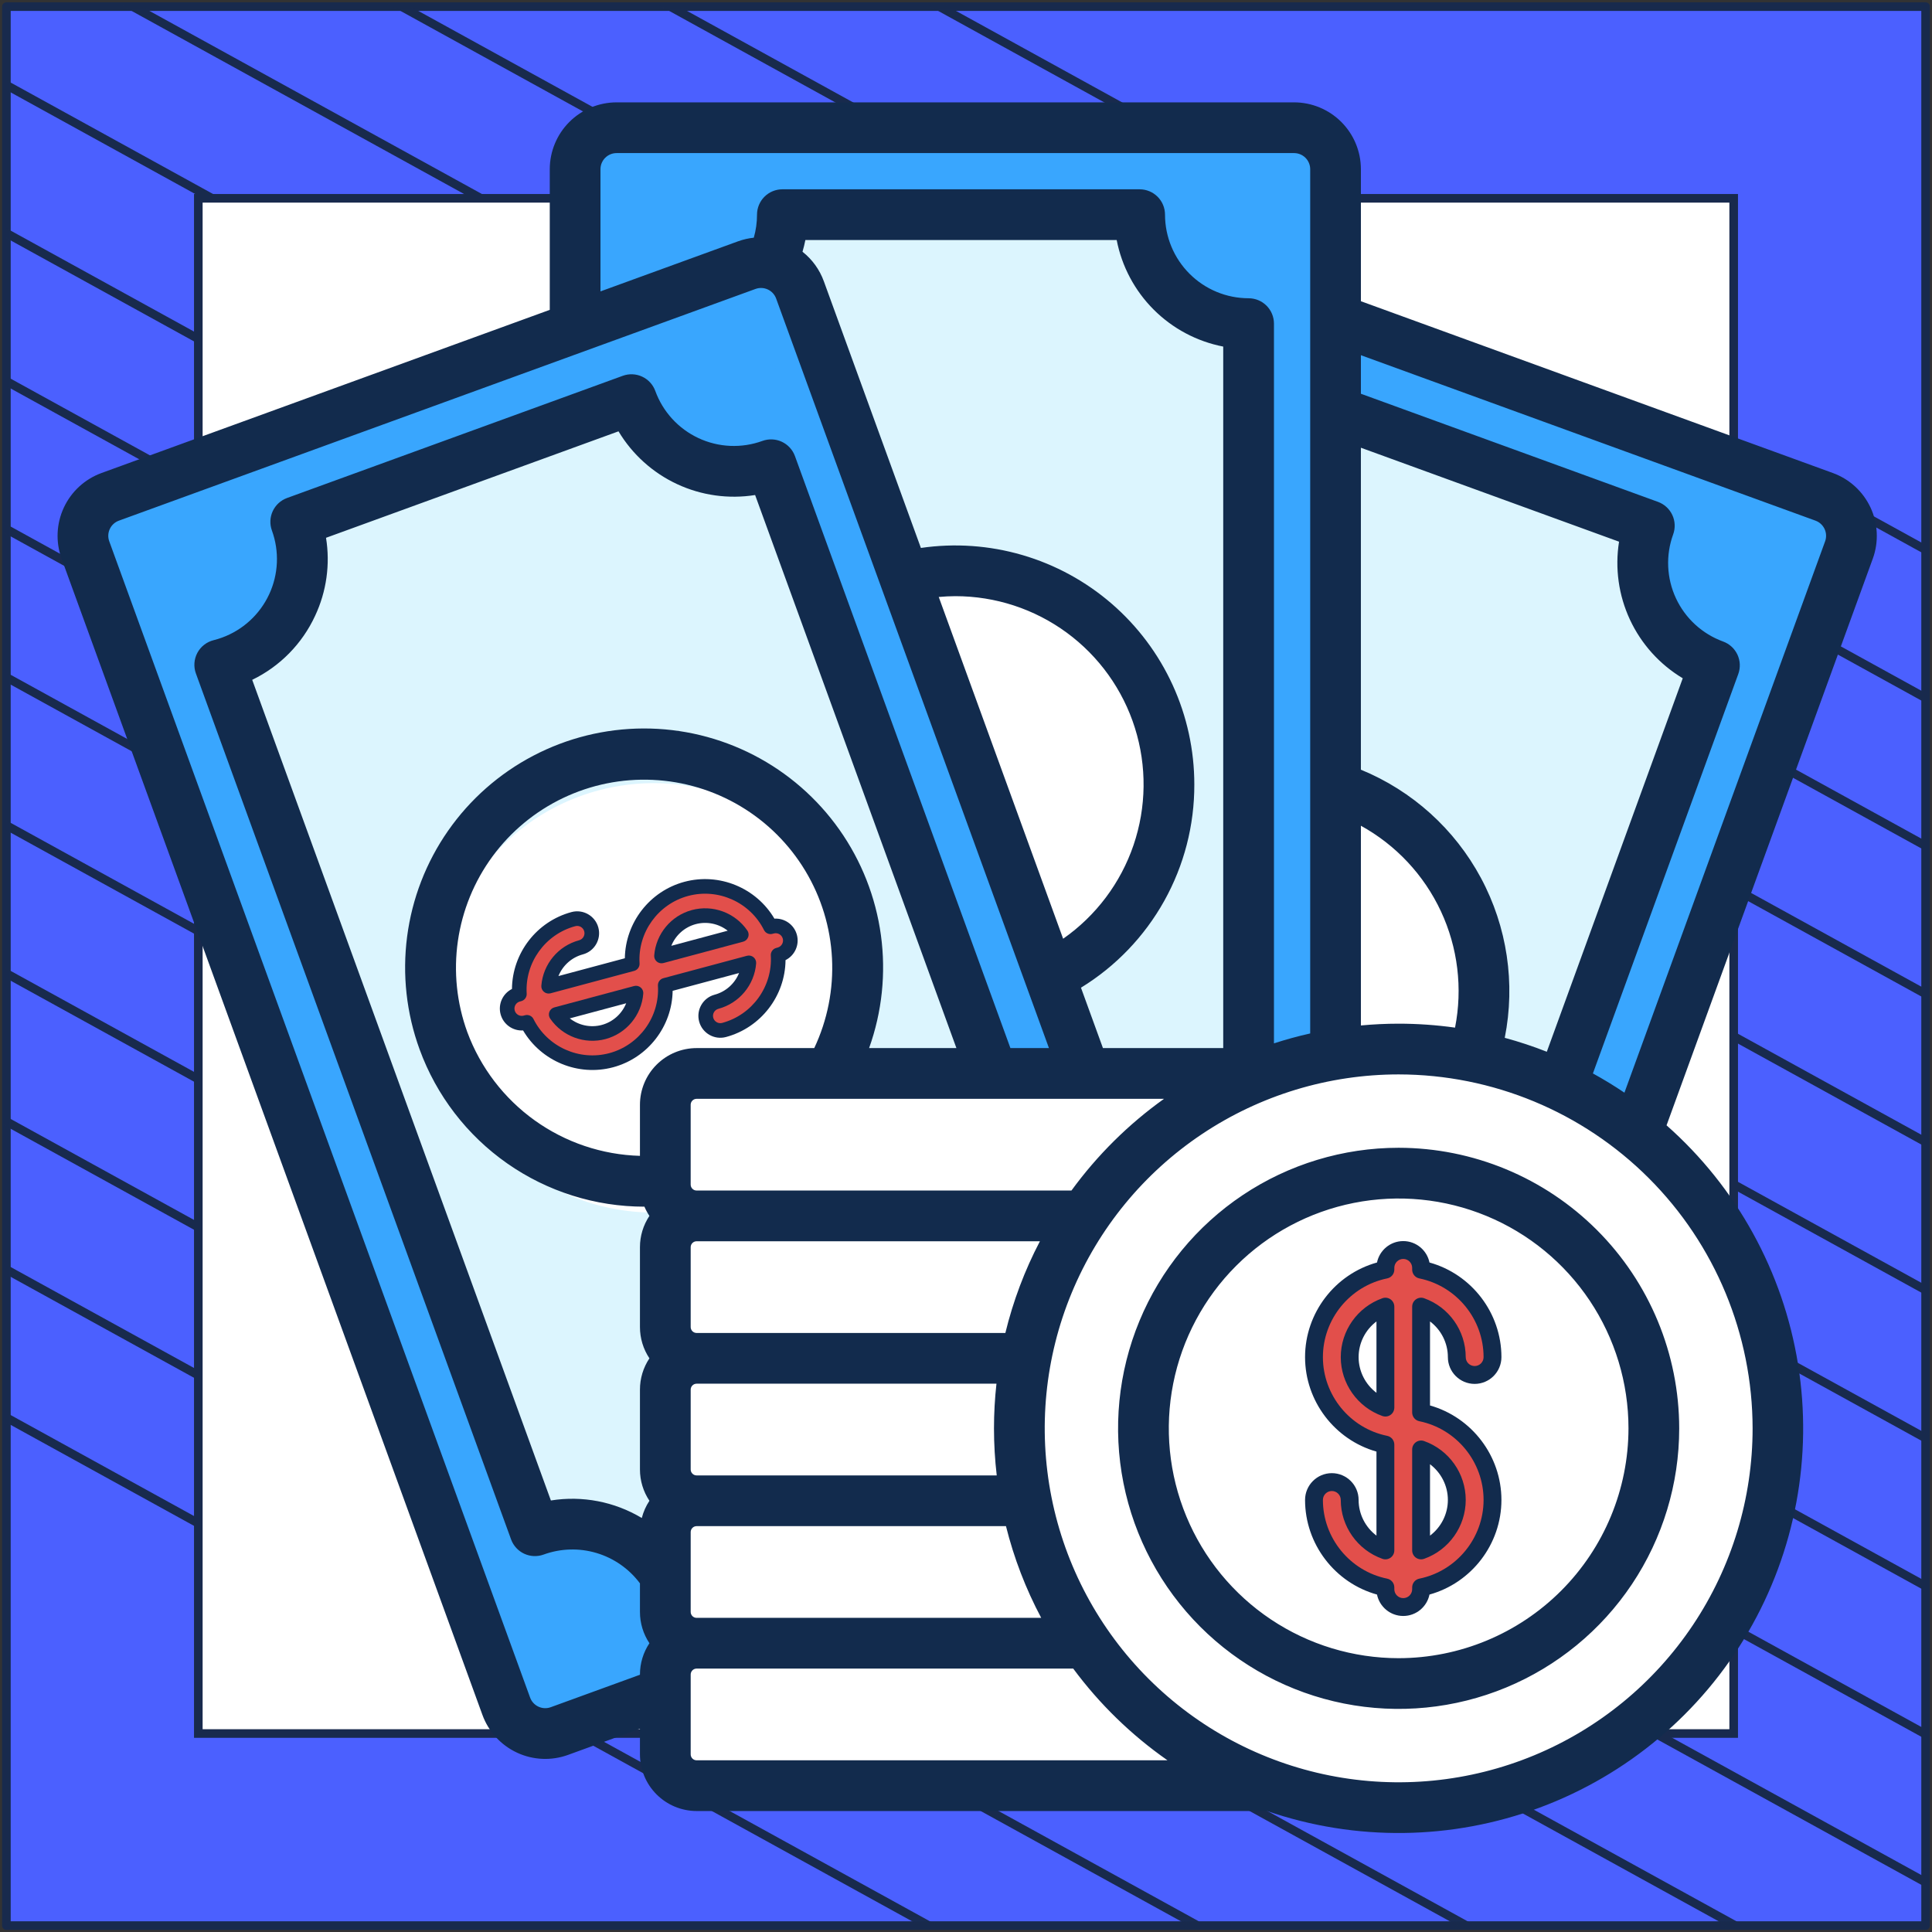 <?xml version="1.0" encoding="UTF-8"?> <svg xmlns="http://www.w3.org/2000/svg" width="302" height="302" viewBox="0 0 302 302" fill="none"><rect x="0" y="0" width="302" height="302" fill="#333333" stroke="none"/><rect width="300" height="300" transform="translate(1 1)" fill="#39A6FE"></rect><path d="M301 1.038H1V301H301V1.038Z" fill="#4B60FF" stroke="#182A4D" stroke-width="1.346" stroke-linejoin="round"></path><mask id="mask0_1_5166" style="mask-type:luminance" maskUnits="userSpaceOnUse" x="1" y="1" width="300" height="300"><path d="M301 1H1V300.962H301V1Z" fill="white"></path></mask><g mask="url(#mask0_1_5166)"><path d="M-285.023 64.085L219.795 342.085" stroke="#182A4D" stroke-width="1.346" stroke-miterlimit="10"></path><path d="M-263.954 52.544L240.932 330.582" stroke="#182A4D" stroke-width="1.346" stroke-miterlimit="10"></path><path d="M-242.819 41.04L261.999 319.04" stroke="#182A4D" stroke-width="1.346" stroke-miterlimit="10"></path><path d="M-221.682 29.536L283.136 307.536" stroke="#182A4D" stroke-width="1.346" stroke-miterlimit="10"></path><path d="M-200.545 18.032L304.272 296.032" stroke="#182A4D" stroke-width="1.346" stroke-miterlimit="10"></path><path d="M-179.41 6.528L325.409 284.528" stroke="#182A4D" stroke-width="1.346" stroke-miterlimit="10"></path><path d="M-158.273 -5.014L346.545 273.024" stroke="#182A4D" stroke-width="1.346" stroke-miterlimit="10"></path><path d="M-137.205 -16.518L367.613 261.483" stroke="#182A4D" stroke-width="1.346" stroke-miterlimit="10"></path><path d="M-116.069 -28.021L388.749 249.979" stroke="#182A4D" stroke-width="1.346" stroke-miterlimit="10"></path><path d="M-94.932 -39.525L409.886 238.475" stroke="#182A4D" stroke-width="1.346" stroke-miterlimit="10"></path><path d="M-73.796 -51.029L431.023 226.971" stroke="#182A4D" stroke-width="1.346" stroke-miterlimit="10"></path><path d="M-52.659 -62.533L452.159 215.467" stroke="#182A4D" stroke-width="1.346" stroke-miterlimit="10"></path><path d="M-31.591 -74.075L473.227 203.963" stroke="#182A4D" stroke-width="1.346" stroke-miterlimit="10"></path><path d="M-10.454 -85.579L494.363 192.422" stroke="#182A4D" stroke-width="1.346" stroke-miterlimit="10"></path></g><path d="M271 31H31V270.975H271V31Z" fill="white" stroke="#182A4D" stroke-width="1.346" stroke-miterlimit="10"></path><path d="M111.325 225.638L176.736 45.92C177.423 44.035 178.83 42.499 180.649 41.651C182.468 40.803 184.549 40.712 186.434 41.398L284.498 77.09C286.383 77.777 287.919 79.184 288.767 81.002C289.615 82.821 289.706 84.902 289.02 86.788L223.608 266.505C223.268 267.439 222.748 268.296 222.076 269.029C221.405 269.761 220.596 270.355 219.696 270.775C218.795 271.194 217.821 271.433 216.828 271.476C215.835 271.52 214.844 271.367 213.91 271.027L115.847 235.335C114.914 234.995 114.056 234.475 113.323 233.804C112.591 233.133 111.997 232.324 111.578 231.423C111.158 230.523 110.919 229.548 110.876 228.555C110.833 227.563 110.985 226.571 111.325 225.638Z" fill="#39A6FE"></path><path d="M171.198 61.138L177.096 44.933C177.389 44.129 177.837 43.391 178.415 42.76C178.993 42.129 179.69 41.619 180.465 41.257C181.24 40.896 182.08 40.691 182.934 40.654C183.789 40.617 184.643 40.748 185.447 41.041L285.485 77.45C286.289 77.742 287.028 78.19 287.659 78.768C288.289 79.346 288.8 80.043 289.162 80.818C289.524 81.594 289.729 82.433 289.766 83.288C289.803 84.143 289.672 84.997 289.379 85.801L283.481 102.006C283.774 101.202 283.905 100.348 283.868 99.493C283.831 98.638 283.626 97.799 283.264 97.024C282.902 96.248 282.392 95.552 281.761 94.974C281.13 94.395 280.391 93.948 279.587 93.655L179.549 57.244C178.745 56.951 177.891 56.82 177.036 56.857C176.181 56.894 175.342 57.099 174.566 57.461C173.791 57.822 173.094 58.333 172.516 58.964C171.938 59.595 171.49 60.334 171.198 61.138Z" fill="#39A6FE"></path><path d="M132.143 208.389L181.667 72.322C183.823 73.373 186.176 73.959 188.573 74.042C190.97 74.125 193.358 73.704 195.582 72.805C197.806 71.907 199.816 70.551 201.483 68.826C203.149 67.101 204.435 65.045 205.256 62.791L258.008 81.992C256.456 86.259 256.661 90.968 258.58 95.082C260.499 99.198 263.974 102.382 268.241 103.935L218.71 240.02C216.597 239.251 214.354 238.905 212.107 239.003C209.861 239.101 207.657 239.641 205.619 240.591C203.581 241.541 201.751 242.883 200.232 244.541C198.713 246.198 197.536 248.139 196.767 250.252L142.442 230.479C143.216 228.352 143.564 226.094 143.466 223.833C143.367 221.572 142.824 219.352 141.868 217.301C140.912 215.249 139.56 213.406 137.892 211.877C136.223 210.348 134.27 209.163 132.143 208.389Z" fill="#DCF5FE"></path><path d="M166.726 155.836C166.726 149.197 168.695 142.707 172.384 137.186C176.073 131.666 181.315 127.363 187.45 124.822C193.584 122.282 200.333 121.617 206.845 122.912C213.357 124.208 219.338 127.405 224.033 132.1C228.728 136.795 231.925 142.776 233.22 149.288C234.515 155.8 233.85 162.55 231.309 168.684C228.768 174.818 224.465 180.06 218.944 183.749C213.424 187.437 206.933 189.406 200.294 189.406C191.394 189.395 182.862 185.855 176.569 179.562C170.276 173.269 166.736 164.736 166.726 155.836Z" fill="white"></path><path d="M89.569 219.394V28.143C89.569 27.149 89.764 26.165 90.145 25.247C90.525 24.329 91.082 23.495 91.785 22.793C92.487 22.09 93.321 21.533 94.239 21.152C95.157 20.772 96.141 20.577 97.135 20.577H201.491C202.485 20.577 203.469 20.772 204.387 21.152C205.305 21.533 206.139 22.09 206.841 22.793C207.544 23.495 208.101 24.329 208.482 25.247C208.862 26.165 209.057 27.149 209.057 28.143V219.394C209.057 220.387 208.862 221.371 208.482 222.289C208.101 223.207 207.544 224.041 206.841 224.744C206.139 225.447 205.305 226.004 204.387 226.384C203.469 226.764 202.485 226.96 201.491 226.96H97.135C96.141 226.96 95.157 226.764 94.239 226.384C93.321 226.004 92.487 225.447 91.785 224.744C91.082 224.041 90.525 223.207 90.145 222.289C89.764 221.371 89.569 220.387 89.569 219.394Z" fill="#39A6FE"></path><path d="M89.569 44.337V27.092C89.569 25.364 90.255 23.707 91.477 22.486C92.698 21.264 94.355 20.578 96.082 20.578H202.542C204.27 20.578 205.926 21.264 207.148 22.486C208.369 23.707 209.056 25.364 209.056 27.092V44.337C209.056 42.61 208.369 40.953 207.148 39.731C205.926 38.51 204.27 37.824 202.542 37.824H96.084C95.229 37.823 94.382 37.992 93.591 38.319C92.801 38.646 92.082 39.126 91.477 39.731C90.872 40.336 90.392 41.054 90.065 41.844C89.737 42.635 89.569 43.482 89.569 44.337Z" fill="#39A6FE"></path><path d="M103.231 196.066V51.266C105.617 51.515 108.028 51.261 110.309 50.519C112.59 49.777 114.69 48.564 116.473 46.959C118.255 45.353 119.68 43.392 120.656 41.2C121.632 39.009 122.137 36.637 122.137 34.239H178.275C178.275 38.779 180.079 43.134 183.29 46.344C186.5 49.555 190.855 51.358 195.395 51.358V196.179C190.855 196.179 186.5 197.983 183.29 201.194C180.079 204.404 178.275 208.759 178.275 213.299H120.464C120.464 208.729 118.649 204.345 115.417 201.114C112.185 197.882 107.802 196.066 103.231 196.066Z" fill="#DCF5FE"></path><path d="M115.744 123.768C115.744 117.129 117.713 110.638 121.402 105.118C125.09 99.597 130.333 95.295 136.467 92.754C142.601 90.213 149.351 89.549 155.863 90.844C162.374 92.139 168.356 95.336 173.051 100.031C177.745 104.726 180.942 110.707 182.238 117.219C183.533 123.731 182.868 130.481 180.327 136.615C177.786 142.749 173.483 147.991 167.963 151.68C162.442 155.369 155.952 157.337 149.313 157.337C140.413 157.327 131.88 153.787 125.587 147.494C119.294 141.201 115.754 132.668 115.744 123.768Z" fill="white"></path><path d="M78.765 266.277L13.353 86.559C13.013 85.626 12.861 84.634 12.904 83.642C12.947 82.649 13.186 81.675 13.606 80.774C14.026 79.874 14.619 79.065 15.352 78.393C16.084 77.722 16.942 77.202 17.875 76.862L115.938 41.17C116.872 40.83 117.864 40.677 118.856 40.721C119.849 40.764 120.823 41.002 121.724 41.422C122.625 41.842 123.434 42.435 124.105 43.168C124.776 43.9 125.297 44.758 125.636 45.691L191.048 225.409C191.388 226.342 191.54 227.334 191.497 228.327C191.454 229.319 191.215 230.294 190.795 231.194C190.376 232.095 189.782 232.904 189.05 233.575C188.317 234.247 187.459 234.767 186.526 235.107L88.463 270.799C86.577 271.485 84.496 271.394 82.677 270.546C80.859 269.698 79.452 268.162 78.765 266.277Z" fill="#39A6FE"></path><path d="M18.892 101.778L12.994 85.572C12.701 84.768 12.569 83.914 12.607 83.059C12.644 82.205 12.849 81.365 13.211 80.59C13.572 79.814 14.083 79.118 14.714 78.54C15.345 77.962 16.084 77.514 16.888 77.221L116.926 40.81C117.73 40.517 118.584 40.386 119.439 40.423C120.294 40.46 121.133 40.666 121.908 41.027C122.684 41.389 123.38 41.9 123.958 42.531C124.536 43.162 124.984 43.9 125.277 44.704L131.175 60.91C130.883 60.105 130.435 59.367 129.857 58.735C129.279 58.104 128.583 57.593 127.807 57.231C127.032 56.869 126.192 56.664 125.337 56.627C124.482 56.589 123.628 56.721 122.824 57.014L22.786 93.427C21.982 93.719 21.243 94.167 20.612 94.745C19.981 95.323 19.47 96.02 19.109 96.795C18.747 97.571 18.542 98.41 18.505 99.265C18.468 100.12 18.599 100.974 18.892 101.778Z" fill="#39A6FE"></path><path d="M83.625 239.68L34.101 103.615C36.428 103.034 38.607 101.97 40.497 100.493C42.387 99.016 43.945 97.158 45.071 95.04C46.197 92.922 46.865 90.591 47.033 88.198C47.2 85.805 46.863 83.404 46.043 81.149L98.796 61.948C100.349 66.215 103.533 69.69 107.648 71.609C111.763 73.528 116.472 73.733 120.738 72.18L170.269 208.266C168.157 209.035 166.216 210.212 164.558 211.731C162.901 213.25 161.559 215.08 160.609 217.118C159.658 219.155 159.119 221.36 159.021 223.606C158.923 225.852 159.268 228.096 160.037 230.208L105.712 249.981C104.938 247.854 103.753 245.901 102.224 244.232C100.696 242.563 98.853 241.212 96.802 240.256C94.751 239.299 92.532 238.756 90.271 238.657C88.01 238.558 85.752 238.906 83.625 239.68Z" fill="#DCF5FE"></path><path d="M70.656 167.465C68.385 161.226 68.015 154.454 69.593 148.005C71.171 141.556 74.626 135.72 79.521 131.234C84.416 126.749 90.532 123.815 97.094 122.805C103.656 121.795 110.37 122.754 116.387 125.56C122.405 128.366 127.455 132.893 130.899 138.569C134.344 144.245 136.027 150.815 135.738 157.448C135.448 164.081 133.198 170.479 129.272 175.834C125.346 181.188 119.921 185.258 113.682 187.529C105.315 190.563 96.086 190.155 88.02 186.394C79.954 182.632 73.709 175.825 70.656 167.465Z" fill="white"></path><path d="M222.603 239.554V252.038C222.603 253.335 222.088 254.579 221.17 255.496C220.253 256.413 219.009 256.929 217.712 256.929C218.354 256.929 218.99 257.055 219.584 257.301C220.177 257.547 220.716 257.907 221.171 258.361C221.625 258.816 221.985 259.355 222.231 259.948C222.477 260.542 222.603 261.178 222.603 261.82V274.303C222.603 274.945 222.477 275.582 222.231 276.175C221.985 276.768 221.625 277.308 221.171 277.762C220.716 278.216 220.177 278.576 219.584 278.822C218.99 279.068 218.354 279.195 217.712 279.195H108.913C107.615 279.195 106.371 278.679 105.454 277.762C104.537 276.845 104.021 275.6 104.021 274.303V261.82C104.021 260.523 104.537 259.279 105.454 258.361C106.371 257.444 107.615 256.929 108.913 256.929C107.616 256.929 106.371 256.413 105.454 255.496C104.537 254.579 104.021 253.335 104.021 252.038V239.554C104.021 238.257 104.537 237.013 105.454 236.095C106.371 235.178 107.615 234.663 108.913 234.663H217.712C219.009 234.663 220.253 235.178 221.17 236.096C222.088 237.013 222.603 238.257 222.603 239.554ZM217.712 212.397H108.913C107.616 212.397 106.371 212.912 105.454 213.83C104.537 214.747 104.021 215.991 104.021 217.288V229.772C104.021 231.069 104.537 232.313 105.454 233.23C106.371 234.147 107.616 234.663 108.913 234.663H217.712C219.009 234.663 220.253 234.147 221.17 233.23C222.088 232.313 222.603 231.069 222.603 229.772V217.288C222.603 215.991 222.088 214.747 221.17 213.83C220.253 212.913 219.009 212.397 217.712 212.397ZM222.603 185.24V172.756C222.603 171.459 222.088 170.215 221.17 169.298C220.253 168.381 219.009 167.865 217.712 167.865H108.913C107.616 167.865 106.371 168.38 105.454 169.298C104.537 170.215 104.021 171.459 104.021 172.756V185.24C104.021 186.537 104.537 187.781 105.454 188.698C106.371 189.616 107.615 190.131 108.913 190.131C107.616 190.131 106.371 190.646 105.454 191.564C104.537 192.481 104.021 193.725 104.021 195.022V207.507C104.021 208.805 104.537 210.049 105.454 210.966C106.371 211.883 107.616 212.398 108.913 212.398H217.712C219.009 212.398 220.253 211.883 221.17 210.966C222.088 210.049 222.603 208.805 222.603 207.507V195.024C222.603 193.727 222.088 192.483 221.17 191.565C220.253 190.648 219.009 190.133 217.712 190.133C218.354 190.133 218.991 190.006 219.584 189.76C220.178 189.514 220.717 189.154 221.171 188.699C221.625 188.245 221.985 187.706 222.231 187.112C222.477 186.518 222.603 185.882 222.603 185.24Z" fill="white"></path><path d="M222.603 266.301V274.306C222.603 274.948 222.477 275.584 222.231 276.177C221.985 276.771 221.625 277.31 221.171 277.764C220.716 278.219 220.177 278.579 219.584 278.825C218.99 279.071 218.354 279.197 217.712 279.197H108.913C108.27 279.197 107.634 279.071 107.041 278.825C106.447 278.579 105.908 278.219 105.454 277.764C105 277.31 104.639 276.771 104.394 276.177C104.148 275.584 104.021 274.948 104.021 274.306V266.301C104.021 267.598 104.537 268.842 105.454 269.759C106.371 270.677 107.615 271.192 108.913 271.192H217.712C218.354 271.192 218.99 271.066 219.584 270.82C220.177 270.574 220.716 270.214 221.171 269.759C221.625 269.305 221.985 268.766 222.231 268.172C222.477 267.579 222.603 266.943 222.603 266.301ZM222.603 244.035V252.04C222.603 253.337 222.088 254.581 221.17 255.499C220.253 256.416 219.009 256.931 217.712 256.931H108.913C107.616 256.931 106.371 256.416 105.454 255.499C104.537 254.581 104.021 253.337 104.021 252.04V244.033C104.021 245.33 104.537 246.574 105.454 247.491C106.371 248.409 107.616 248.924 108.913 248.924H217.712C219.009 248.924 220.253 248.408 221.17 247.491C222.088 246.574 222.603 245.33 222.603 244.033V244.035ZM222.603 221.769V229.774C222.603 231.071 222.088 232.315 221.17 233.233C220.253 234.15 219.009 234.665 217.712 234.665H108.913C107.616 234.665 106.371 234.15 105.454 233.233C104.537 232.315 104.021 231.071 104.021 229.774V221.767C104.021 223.064 104.537 224.308 105.454 225.225C106.371 226.143 107.616 226.658 108.913 226.658H217.712C219.009 226.658 220.253 226.142 221.17 225.225C222.088 224.308 222.603 223.064 222.603 221.767V221.769ZM222.603 199.503V207.508C222.603 208.805 222.088 210.049 221.17 210.966C220.253 211.883 219.009 212.399 217.712 212.399H108.913C107.615 212.399 106.371 211.884 105.454 210.966C104.537 210.049 104.021 208.805 104.021 207.508V199.501C104.021 200.798 104.537 202.042 105.454 202.959C106.371 203.877 107.616 204.392 108.913 204.392H217.712C219.009 204.392 220.253 203.876 221.17 202.959C222.088 202.042 222.603 200.798 222.603 199.501V199.503ZM222.603 177.237V185.242C222.603 186.539 222.088 187.783 221.17 188.701C220.253 189.618 219.009 190.133 217.712 190.134H108.913C107.615 190.133 106.371 189.618 105.454 188.701C104.537 187.783 104.021 186.539 104.021 185.242V177.235C104.021 178.532 104.537 179.776 105.454 180.693C106.371 181.611 107.616 182.126 108.913 182.126H217.712C219.009 182.126 220.253 181.61 221.17 180.693C222.088 179.776 222.603 178.532 222.603 177.235V177.237Z" fill="white"></path><path d="M277.942 223.222C277.942 234.838 274.497 246.192 268.044 255.85C261.591 265.508 252.419 273.035 241.688 277.481C230.957 281.926 219.148 283.089 207.756 280.823C196.364 278.557 185.899 272.963 177.686 264.75C169.472 256.537 163.879 246.073 161.613 234.68C159.346 223.288 160.509 211.48 164.954 200.748C169.399 190.017 176.926 180.845 186.584 174.391C196.242 167.938 207.596 164.493 219.212 164.493C226.924 164.493 234.561 166.012 241.687 168.963C248.812 171.914 255.287 176.24 260.74 181.694C266.194 187.147 270.52 193.622 273.471 200.747C276.423 207.873 277.942 215.51 277.942 223.222Z" fill="white"></path><path d="M219.212 281.951C203.668 281.902 188.777 275.693 177.802 264.685C166.828 253.676 160.665 238.766 160.665 223.222C160.665 207.678 166.828 192.767 177.802 181.759C188.777 170.75 203.668 164.541 219.212 164.493V281.951Z" fill="white"></path><path d="M219.212 265.672C210.816 265.672 202.609 263.182 195.628 258.518C188.647 253.853 183.206 247.223 179.993 239.467C176.78 231.71 175.94 223.175 177.578 214.94C179.216 206.706 183.259 199.142 189.195 193.205C195.132 187.269 202.696 183.226 210.93 181.588C219.165 179.95 227.7 180.79 235.457 184.003C243.213 187.216 249.843 192.657 254.508 199.638C259.172 206.619 261.662 214.826 261.662 223.222C261.649 234.476 257.173 245.266 249.215 253.225C241.256 261.183 230.466 265.659 219.212 265.672Z" fill="white"></path><path d="M219.212 265.672C207.953 265.672 197.156 261.199 189.195 253.238C181.234 245.278 176.762 234.48 176.762 223.222C176.762 211.963 181.234 201.166 189.195 193.205C197.156 185.244 207.953 180.772 219.212 180.772V265.672Z" fill="white"></path><path d="M262.485 223.272C262.485 231.946 259.913 240.425 255.094 247.637C250.274 254.849 243.425 260.47 235.411 263.79C227.397 267.109 218.579 267.977 210.072 266.285C201.564 264.592 193.75 260.415 187.616 254.282C181.483 248.148 177.306 240.333 175.614 231.826C173.922 223.319 174.791 214.5 178.11 206.487C181.43 198.473 187.051 191.624 194.263 186.805C201.476 181.986 209.955 179.414 218.629 179.414C230.257 179.427 241.404 184.052 249.626 192.274C257.848 200.496 262.473 211.644 262.485 223.272ZM254.556 223.272C254.556 216.166 252.449 209.22 248.501 203.312C244.553 197.403 238.943 192.798 232.378 190.079C225.813 187.36 218.589 186.648 211.62 188.034C204.651 189.42 198.249 192.842 193.225 197.867C188.2 202.891 184.778 209.293 183.392 216.262C182.005 223.231 182.717 230.455 185.436 237.019C188.155 243.584 192.76 249.195 198.668 253.143C204.576 257.091 211.522 259.198 218.628 259.198C228.153 259.188 237.285 255.4 244.021 248.664C250.756 241.929 254.545 232.797 254.556 223.272ZM292.746 87.325L260.506 175.906C271.467 185.596 278.73 198.788 281.056 213.232C283.383 227.677 280.628 242.481 273.263 255.123C265.898 267.765 254.377 277.461 240.663 282.561C226.95 287.661 211.893 287.848 198.057 283.09H108.891C106.543 283.087 104.292 282.154 102.631 280.493C100.971 278.833 100.037 276.582 100.034 274.234V270.226L88.801 274.314C86.198 275.262 83.325 275.136 80.814 273.965C78.303 272.794 76.36 270.674 75.412 268.07L9.626 87.325C8.682 84.721 8.81 81.849 9.981 79.339C11.151 76.829 13.27 74.886 15.872 73.937L85.936 48.435V26.446C85.939 23.677 87.04 21.022 88.998 19.064C90.956 17.106 93.61 16.004 96.379 16H202.283C205.052 16.003 207.707 17.105 209.666 19.063C211.624 21.021 212.726 23.677 212.729 26.446V47.085L286.501 73.937C289.103 74.886 291.221 76.829 292.392 79.339C293.563 81.849 293.691 84.721 292.747 87.325H292.746ZM253.08 84.674L212.728 69.987V120.313C220.755 123.607 227.388 129.59 231.49 137.236C235.592 144.883 236.909 153.717 235.214 162.227C237.444 162.831 239.639 163.558 241.789 164.404L263.038 106.023C259.436 103.865 256.563 100.677 254.788 96.872C253.014 93.066 252.419 88.817 253.081 84.67L253.08 84.674ZM212.729 160.294C214.672 160.113 216.64 160.016 218.63 160.016C221.578 160.017 224.524 160.223 227.444 160.633C228.656 154.492 227.883 148.125 225.238 142.452C222.592 136.779 218.212 132.094 212.729 129.075V160.294ZM93.863 45.549L115.386 37.715C116.175 37.431 116.996 37.243 117.83 37.155C118.164 35.985 118.333 34.773 118.332 33.556C118.332 32.504 118.749 31.496 119.493 30.752C120.236 30.009 121.245 29.591 122.296 29.591H178.144C179.196 29.591 180.204 30.009 180.948 30.752C181.691 31.496 182.109 32.504 182.109 33.556C182.113 37.02 183.49 40.341 185.94 42.79C188.389 45.24 191.71 46.618 195.174 46.622C196.226 46.622 197.234 47.039 197.978 47.783C198.721 48.526 199.139 49.535 199.139 50.587V163.093C200.989 162.492 202.877 161.975 204.803 161.543V26.446C204.802 25.779 204.537 25.139 204.065 24.668C203.593 24.196 202.954 23.93 202.287 23.93H96.379C95.712 23.93 95.072 24.196 94.601 24.668C94.129 25.139 93.864 25.779 93.863 26.446V45.549ZM49.254 96.265C47.231 100.635 43.758 104.17 39.424 106.268L86.112 234.546C91.024 233.758 96.056 234.729 100.322 237.286C100.566 236.328 100.969 235.418 101.515 234.594C100.549 233.146 100.033 231.443 100.034 229.702V217.219C100.033 215.478 100.548 213.776 101.514 212.327C100.548 210.879 100.033 209.177 100.034 207.437V194.953C100.033 193.213 100.547 191.511 101.513 190.062C101.209 189.607 100.948 189.125 100.733 188.621C93.061 188.62 85.576 186.262 79.29 181.865C73.004 177.468 68.222 171.245 65.59 164.039C63.533 158.404 62.864 152.355 63.638 146.406C64.413 140.457 66.609 134.782 70.04 129.861C73.472 124.94 78.038 120.918 83.353 118.135C88.667 115.351 94.574 113.889 100.573 113.871C106.573 113.853 112.488 115.281 117.819 118.032C123.15 120.784 127.74 124.779 131.201 129.679C134.662 134.58 136.891 140.242 137.701 146.186C138.511 152.13 137.878 158.183 135.854 163.83H149.501L118.036 77.38C113.889 78.041 109.64 77.447 105.834 75.672C102.028 73.898 98.841 71.025 96.682 67.423L50.962 84.066C51.634 88.212 51.039 92.464 49.254 96.265ZM155.374 223.272C155.375 220.94 155.504 218.61 155.761 216.292H108.891C108.645 216.292 108.409 216.39 108.236 216.564C108.062 216.737 107.964 216.973 107.964 217.219V229.702C107.964 229.948 108.062 230.183 108.236 230.357C108.409 230.531 108.645 230.629 108.891 230.629H155.804C155.519 228.187 155.375 225.73 155.374 223.272ZM108.891 163.831H127.28C129.346 159.452 130.299 154.632 130.054 149.797C129.81 144.962 128.375 140.262 125.878 136.114C123.381 131.966 119.899 128.499 115.74 126.021C111.581 123.542 106.875 122.128 102.039 121.905C97.203 121.682 92.387 122.656 88.017 124.741C83.648 126.827 79.861 129.958 76.993 133.858C74.124 137.758 72.263 142.306 71.574 147.098C70.885 151.89 71.39 156.778 73.044 161.328C75.101 166.877 78.77 171.683 83.579 175.131C88.389 178.579 94.119 180.51 100.034 180.676V172.689C100.036 170.341 100.97 168.089 102.63 166.429C104.291 164.768 106.542 163.834 108.891 163.831ZM108.891 252.894H162.756C160.341 248.359 158.491 243.544 157.248 238.559H108.891C108.645 238.559 108.409 238.656 108.236 238.83C108.062 239.004 107.964 239.24 107.964 239.485V251.971C107.965 252.216 108.063 252.451 108.237 252.624C108.41 252.797 108.645 252.894 108.891 252.894ZM162.554 194.027H108.891C108.645 194.027 108.409 194.125 108.236 194.299C108.062 194.472 107.964 194.708 107.964 194.954V207.437C107.964 207.683 108.062 207.918 108.236 208.092C108.41 208.265 108.645 208.363 108.891 208.363H157.153C158.362 203.382 160.175 198.567 162.554 194.027ZM181.955 171.761H108.889C108.643 171.761 108.408 171.859 108.234 172.033C108.06 172.207 107.963 172.442 107.962 172.688V185.171C107.963 185.416 108.06 185.652 108.234 185.826C108.408 185.999 108.643 186.097 108.889 186.097H167.484C171.508 180.574 176.395 175.734 181.955 171.761ZM166.184 146.738C171.317 143.153 175.173 138.023 177.19 132.096C179.208 126.169 179.282 119.753 177.402 113.781C175.523 107.808 171.787 102.591 166.739 98.888C161.69 95.185 155.592 93.189 149.331 93.189C148.464 93.189 147.601 93.24 146.74 93.316L166.184 146.738ZM172.406 163.831H191.208V54.176C187.089 53.375 183.303 51.362 180.336 48.395C177.369 45.428 175.356 41.642 174.555 37.523H125.89C125.772 38.141 125.616 38.749 125.443 39.353C126.962 40.548 128.116 42.145 128.776 43.962L143.95 85.652C149.255 84.88 154.664 85.258 159.81 86.762C164.955 88.265 169.717 90.859 173.772 94.366C177.826 97.873 181.078 102.212 183.307 107.087C185.537 111.962 186.69 117.261 186.69 122.621C186.71 128.992 185.091 135.26 181.988 140.824C178.885 146.388 174.402 151.06 168.972 154.39L172.406 163.831ZM100.034 261.786V261.751C100.033 260.01 100.548 258.308 101.514 256.859C100.548 255.411 100.033 253.709 100.034 251.968V247.502C98.341 245.232 95.961 243.568 93.248 242.758C90.534 241.947 87.632 242.033 84.971 243.002C84.482 243.18 83.962 243.26 83.442 243.238C82.922 243.215 82.411 243.09 81.939 242.87C81.467 242.65 81.043 242.339 80.692 241.955C80.34 241.571 80.067 241.122 79.889 240.632L30.623 105.274C30.433 104.752 30.355 104.197 30.393 103.643C30.432 103.089 30.587 102.549 30.847 102.059C31.107 101.568 31.468 101.138 31.905 100.796C32.342 100.454 32.847 100.207 33.385 100.072C33.828 99.961 34.266 99.828 34.695 99.671C36.307 99.085 37.788 98.186 39.053 97.027C40.318 95.868 41.342 94.471 42.068 92.916C42.792 91.361 43.204 89.678 43.279 87.964C43.353 86.25 43.09 84.538 42.503 82.925C42.325 82.436 42.245 81.917 42.267 81.396C42.29 80.876 42.415 80.366 42.635 79.894C42.855 79.422 43.166 78.998 43.55 78.646C43.934 78.294 44.383 78.022 44.873 77.844L97.35 58.743C97.839 58.565 98.359 58.485 98.879 58.508C99.4 58.53 99.91 58.655 100.382 58.876C100.854 59.096 101.278 59.406 101.63 59.79C101.982 60.174 102.254 60.624 102.432 61.113C103.618 64.369 106.048 67.021 109.188 68.486C112.329 69.95 115.922 70.107 119.178 68.922C119.668 68.744 120.187 68.664 120.707 68.687C121.228 68.709 121.738 68.834 122.21 69.054C122.682 69.274 123.106 69.585 123.458 69.969C123.81 70.353 124.083 70.802 124.261 71.291L157.942 163.831H163.966L121.324 46.671C121.096 46.044 120.628 45.533 120.023 45.251C119.418 44.969 118.726 44.938 118.099 45.166L18.581 81.388C17.954 81.617 17.444 82.085 17.162 82.69C16.88 83.294 16.849 83.986 17.077 84.613L82.864 265.358C83.093 265.984 83.561 266.494 84.166 266.777C84.77 267.059 85.462 267.09 86.089 266.862L100.034 261.786ZM182.496 275.16C176.841 271.21 171.864 266.368 167.76 260.824H108.891C108.645 260.824 108.409 260.922 108.236 261.096C108.062 261.269 107.964 261.505 107.964 261.751V274.234C107.964 274.48 108.062 274.715 108.236 274.889C108.41 275.063 108.645 275.16 108.891 275.16H182.496ZM218.632 167.946C207.69 167.946 196.993 171.191 187.895 177.27C178.797 183.349 171.705 191.99 167.518 202.099C163.33 212.209 162.235 223.333 164.37 234.065C166.504 244.798 171.774 254.656 179.511 262.393C187.249 270.131 197.107 275.4 207.839 277.535C218.571 279.67 229.695 278.574 239.805 274.386C249.914 270.199 258.555 263.108 264.634 254.009C270.714 244.911 273.958 234.214 273.958 223.272C273.942 208.603 268.107 194.54 257.735 184.168C247.362 173.796 233.298 167.962 218.63 167.946H218.632ZM283.794 81.388L212.729 55.523V61.548L259.17 78.451C259.659 78.629 260.109 78.902 260.493 79.254C260.877 79.606 261.187 80.03 261.408 80.501C261.628 80.973 261.753 81.484 261.775 82.004C261.798 82.524 261.718 83.044 261.54 83.533C260.355 86.789 260.512 90.383 261.976 93.523C263.44 96.664 266.092 99.094 269.348 100.28C269.837 100.458 270.287 100.73 270.671 101.082C271.055 101.434 271.366 101.858 271.586 102.329C271.806 102.801 271.931 103.312 271.954 103.832C271.976 104.352 271.896 104.872 271.718 105.361L248.995 167.795C250.685 168.724 252.328 169.727 253.922 170.802L285.293 84.613C285.521 83.986 285.49 83.295 285.208 82.69C284.927 82.085 284.417 81.617 283.791 81.388H283.794Z" fill="#122B4D"></path><path d="M222.138 220.79V204.246C225.386 205.398 227.719 208.5 227.719 212.138C227.719 213.679 228.969 214.928 230.51 214.928C232.051 214.928 233.3 213.679 233.3 212.138C233.3 205.4 228.499 199.763 222.138 198.466V198.186C222.138 196.644 220.889 195.395 219.348 195.395C217.807 195.395 216.557 196.644 216.557 198.186V198.466C210.196 199.762 205.395 205.4 205.395 212.138C205.395 218.876 210.196 224.513 216.557 225.81V242.353C213.309 241.201 210.976 238.1 210.976 234.462C210.976 232.921 209.727 231.671 208.186 231.671C206.645 231.671 205.395 232.921 205.395 234.462C205.395 241.2 210.196 246.837 216.557 248.133V248.414C216.557 249.955 217.807 251.205 219.348 251.205C220.889 251.205 222.138 249.955 222.138 248.414V248.133C228.499 246.837 233.3 241.2 233.3 234.462C233.3 227.724 228.499 222.087 222.138 220.79ZM210.976 212.138C210.976 208.5 213.309 205.398 216.557 204.246V220.029C213.309 218.877 210.976 215.776 210.976 212.138ZM222.138 242.353V226.57C225.386 227.722 227.719 230.824 227.719 234.462C227.719 238.1 225.386 241.201 222.138 242.353Z" fill="#E24F4B"></path><path d="M212.371 234.462C212.371 232.154 210.494 230.276 208.186 230.276C205.878 230.276 204 232.154 204 234.462C204 241.37 208.67 247.428 215.246 249.253C215.636 251.16 217.327 252.6 219.348 252.6C221.369 252.6 223.06 251.16 223.449 249.253C230.026 247.428 234.695 241.37 234.695 234.462C234.695 227.584 230.066 221.548 223.533 219.695V206.561C225.256 207.858 226.324 209.911 226.324 212.138C226.324 214.446 228.201 216.324 230.51 216.324C232.818 216.324 234.695 214.446 234.695 212.138C234.695 205.23 230.026 199.172 223.449 197.347C223.06 195.44 221.369 194 219.348 194C217.327 194 215.636 195.44 215.246 197.347C208.67 199.172 204 205.23 204 212.138C204 219.016 208.63 225.052 215.162 226.905V240.039C213.439 238.742 212.371 236.689 212.371 234.462ZM216.836 224.443C211.015 223.257 206.79 218.081 206.79 212.138C206.79 206.195 211.015 201.02 216.836 199.833C217.486 199.701 217.952 199.129 217.952 198.466V198.186C217.952 197.416 218.578 196.79 219.348 196.79C220.117 196.79 220.743 197.416 220.743 198.186V198.466C220.743 199.129 221.21 199.701 221.859 199.834C227.68 201.02 231.905 206.195 231.905 212.138C231.905 212.908 231.279 213.533 230.51 213.533C229.74 213.533 229.114 212.908 229.114 212.138C229.114 208.012 226.498 204.313 222.605 202.932C222.178 202.78 221.703 202.845 221.333 203.107C220.963 203.368 220.743 203.793 220.743 204.247V220.79C220.743 221.453 221.21 222.025 221.859 222.157C227.68 223.344 231.905 228.519 231.905 234.462C231.905 240.405 227.68 245.58 221.859 246.767C221.21 246.899 220.743 247.471 220.743 248.134V248.414C220.743 249.184 220.117 249.81 219.348 249.81C218.578 249.81 217.952 249.184 217.952 248.414V248.134C217.952 247.471 217.486 246.899 216.836 246.767C211.015 245.58 206.79 240.405 206.79 234.462C206.79 233.693 207.416 233.067 208.186 233.067C208.955 233.067 209.581 233.693 209.581 234.462C209.581 238.588 212.197 242.287 216.091 243.668C216.518 243.82 216.992 243.754 217.362 243.493C217.732 243.232 217.952 242.807 217.952 242.353V225.81C217.952 225.147 217.486 224.575 216.836 224.443Z" fill="#122B4D"></path><path d="M217.953 204.247C217.953 203.793 217.732 203.368 217.362 203.107C216.992 202.846 216.518 202.78 216.091 202.932C212.197 204.313 209.581 208.013 209.581 212.138C209.581 216.264 212.197 219.963 216.091 221.345C216.243 221.399 216.4 221.425 216.557 221.425C216.842 221.425 217.124 221.338 217.362 221.169C217.733 220.908 217.953 220.483 217.953 220.03V204.247H217.953ZM215.162 217.715C213.439 216.419 212.372 214.365 212.372 212.138C212.372 209.911 213.439 207.858 215.162 206.562V217.715Z" fill="#122B4D"></path><path d="M221.333 243.493C221.572 243.662 221.854 243.749 222.138 243.749C222.295 243.749 222.453 243.722 222.605 243.668C226.498 242.287 229.115 238.587 229.115 234.462C229.115 230.337 226.498 226.637 222.605 225.256C222.178 225.104 221.704 225.17 221.333 225.431C220.963 225.692 220.743 226.117 220.743 226.571V242.353C220.743 242.807 220.963 243.232 221.333 243.493ZM223.533 228.885C225.256 230.182 226.324 232.235 226.324 234.462C226.324 236.689 225.256 238.742 223.533 240.039V228.885Z" fill="#122B4D"></path><path d="M98.834 150.661L85.758 154.165C85.981 151.354 87.938 148.853 90.814 148.082C92.032 147.756 92.754 146.504 92.428 145.286C92.102 144.068 90.85 143.345 89.632 143.671C84.306 145.098 80.867 150.087 81.19 155.389L80.968 155.448C79.75 155.775 79.027 157.027 79.353 158.245C79.68 159.463 80.932 160.186 82.15 159.859L82.372 159.8C84.743 164.553 90.216 167.154 95.541 165.727C100.867 164.3 104.306 159.311 103.983 154.009L117.059 150.505C116.836 153.317 114.879 155.817 112.004 156.588C110.786 156.914 110.063 158.166 110.389 159.384C110.715 160.602 111.968 161.325 113.186 160.999C118.511 159.572 121.95 154.583 121.627 149.281L121.849 149.222C123.067 148.896 123.79 147.643 123.464 146.425C123.138 145.207 121.885 144.484 120.667 144.811L120.445 144.87C118.074 140.117 112.601 137.517 107.276 138.944C101.95 140.371 98.511 145.359 98.834 150.661ZM94.359 161.316C91.484 162.086 88.538 160.899 86.94 158.576L99.415 155.233C99.192 158.044 97.235 160.545 94.359 161.316ZM115.877 146.094L103.402 149.437C103.625 146.626 105.583 144.125 108.458 143.355C111.333 142.584 114.279 143.771 115.877 146.094Z" fill="#E24F4B"></path><path d="M111.708 155.485C109.884 155.974 108.797 157.856 109.286 159.68C109.775 161.504 111.657 162.591 113.481 162.102C118.941 160.639 122.74 155.665 122.79 150.081C124.215 149.369 124.995 147.727 124.567 146.13C124.139 144.533 122.643 143.501 121.052 143.597C118.218 138.786 112.44 136.378 106.98 137.841C101.544 139.298 97.754 144.235 97.672 149.791L87.292 152.572C87.952 150.936 89.349 149.657 91.109 149.185C92.933 148.697 94.02 146.815 93.531 144.991C93.042 143.166 91.16 142.08 89.336 142.569C83.876 144.032 80.077 149.006 80.027 154.59C78.602 155.302 77.822 156.943 78.25 158.54C78.678 160.138 80.174 161.169 81.765 161.073C84.599 165.885 90.377 168.293 95.837 166.83C101.273 165.373 105.063 160.435 105.144 154.88L115.525 152.099C114.865 153.735 113.468 155.014 111.708 155.485ZM102.844 154.079C103.139 158.93 99.943 163.365 95.246 164.624C90.548 165.883 85.563 163.64 83.393 159.29C83.151 158.805 82.6 158.557 82.076 158.697L81.854 158.757C81.246 158.92 80.619 158.558 80.456 157.95C80.293 157.341 80.655 156.714 81.263 156.551L81.485 156.492C82.009 156.351 82.362 155.861 82.329 155.32C82.034 150.468 85.23 146.033 89.927 144.774C90.535 144.611 91.162 144.973 91.325 145.582C91.488 146.19 91.126 146.817 90.518 146.98C87.257 147.854 84.887 150.705 84.62 154.075C84.591 154.444 84.743 154.805 85.028 155.042C85.313 155.28 85.695 155.364 86.054 155.268L99.129 151.764C99.653 151.624 100.006 151.134 99.973 150.592C99.678 145.74 102.874 141.305 107.571 140.047C112.269 138.788 117.254 141.031 119.424 145.38C119.666 145.866 120.217 146.114 120.741 145.973L120.963 145.914C121.571 145.751 122.198 146.113 122.361 146.721C122.524 147.329 122.162 147.956 121.554 148.119L121.332 148.179C120.808 148.319 120.455 148.809 120.488 149.351C120.783 154.203 117.587 158.638 112.89 159.896C112.282 160.059 111.655 159.697 111.492 159.089C111.329 158.481 111.691 157.854 112.299 157.691C115.56 156.817 117.93 153.966 118.197 150.596C118.226 150.226 118.074 149.865 117.789 149.628C117.504 149.391 117.122 149.307 116.763 149.403L103.688 152.907C103.164 153.047 102.811 153.537 102.844 154.079Z" fill="#122B4D"></path><path d="M86.645 157.473C86.286 157.569 85.997 157.833 85.869 158.181C85.741 158.529 85.79 158.918 86 159.223C87.916 162.008 91.394 163.292 94.655 162.419C97.916 161.545 100.286 158.694 100.553 155.324C100.563 155.192 100.551 155.062 100.517 154.938C100.457 154.713 100.329 154.509 100.145 154.356C99.86 154.118 99.478 154.034 99.119 154.131L86.645 157.473L86.645 157.473ZM97.881 156.826C97.221 158.462 95.824 159.741 94.064 160.213C92.304 160.685 90.455 160.276 89.065 159.188L97.881 156.826Z" fill="#122B4D"></path><path d="M116.948 146.489C117.031 146.265 117.04 146.024 116.979 145.799C116.946 145.675 116.892 145.556 116.817 145.447C114.901 142.662 111.423 141.378 108.162 142.252C104.901 143.125 102.531 145.977 102.264 149.347C102.235 149.716 102.387 150.077 102.672 150.314C102.957 150.552 103.339 150.635 103.698 150.539L116.172 147.197C116.53 147.101 116.82 146.837 116.948 146.489ZM104.936 147.844C105.596 146.208 106.993 144.929 108.753 144.457C110.513 143.986 112.362 144.395 113.752 145.482L104.936 147.844Z" fill="#122B4D"></path></svg> 